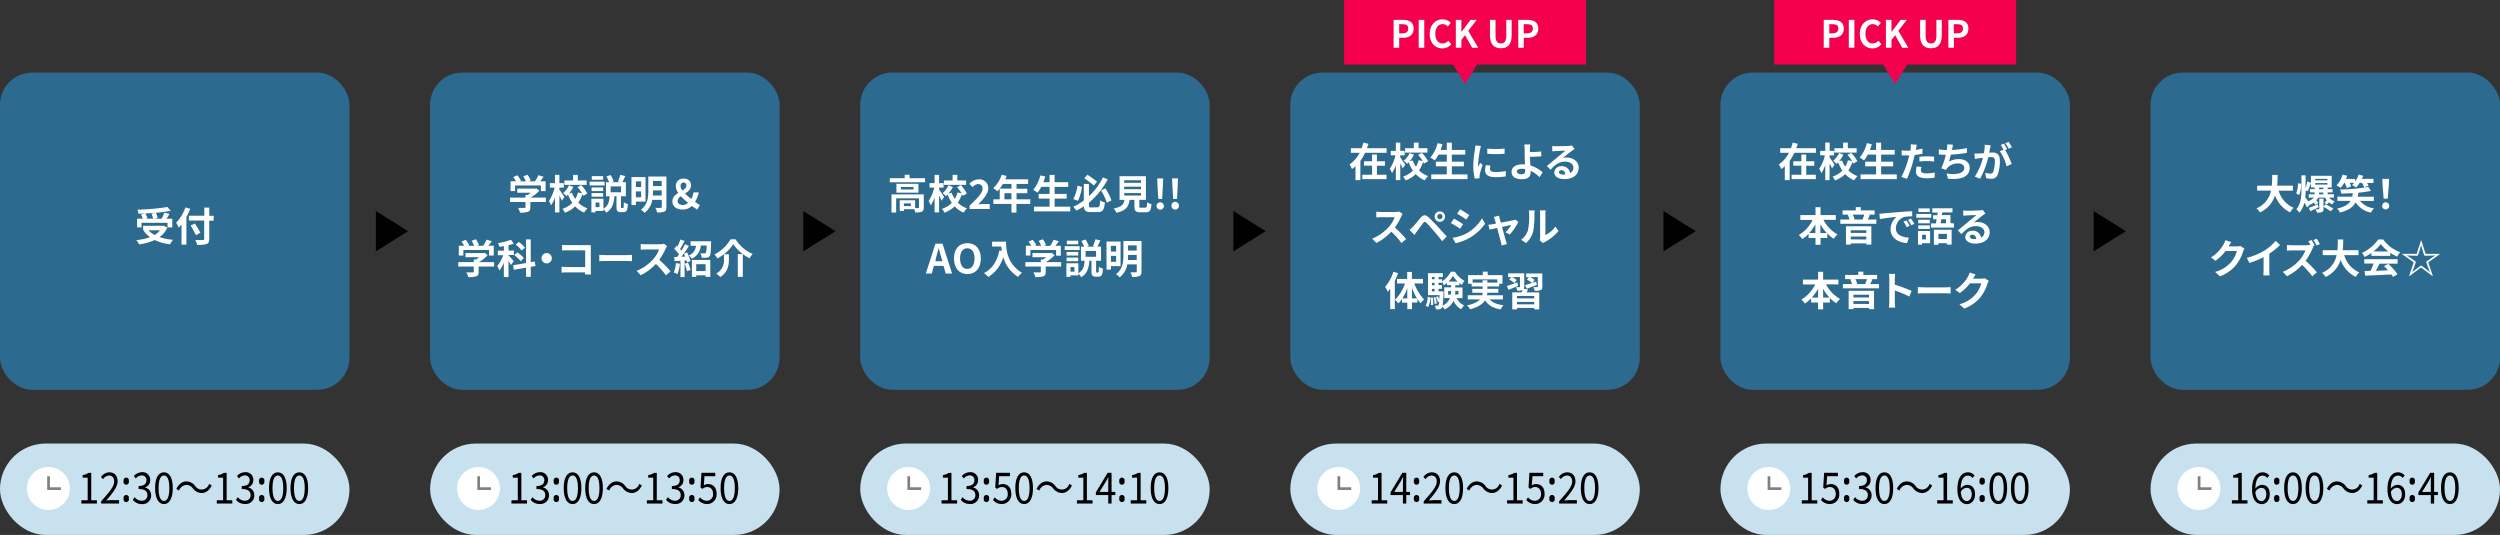 <svg xmlns="http://www.w3.org/2000/svg" viewBox="0 0 930 199"><rect x="0" y="0" width="930" height="199" fill="#333333" stroke="none"/><defs><style>.cls-1{fill:#c7e1ef;}.cls-2{fill:#fff;}.cls-3{fill:none;stroke:gray;stroke-miterlimit:10;stroke-width:1px;}.cls-4{fill:#2c6b8f;}.cls-5{fill:#f4004c;}</style></defs><g id="レイヤー_2" data-name="レイヤー 2"><g id="レイヤー_1-2" data-name="レイヤー 1"><polyline points="139.82 78.5 151.81 86 139.82 93.5"/><polyline points="298.82 78.5 310.81 86 298.82 93.5"/><polyline points="458.82 78.5 470.81 86 458.82 93.5"/><polyline points="618.82 78.5 630.81 86 618.82 93.5"/><polyline points="778.82 78.5 790.81 86 778.82 93.5"/><rect class="cls-1" y="165" width="130" height="34" rx="17"/><path d="M30.27,186.11h2.35v-8.42H30.75v-.95a5.73,5.73,0,0,0,2.19-.83h1v10.2h2.11v1.21H30.27Z"/><path d="M37.63,186.46c3.1-3.43,4.84-5.48,4.84-7.35,0-1.3-.63-2.22-1.94-2.22a2.9,2.9,0,0,0-2.19,1.36l-.77-.82a3.92,3.92,0,0,1,3.11-1.73c1.89,0,3.07,1.33,3.07,3.35s-1.75,4.27-4.19,7.12c.55,0,1.18-.11,1.73-.11h3v1.26H37.63Z"/><path d="M46,179a1,1,0,1,1,1.9,0,1,1,0,1,1-1.9,0Zm0,6.45a1,1,0,1,1,1.9,0,1,1,0,1,1-1.9,0Z"/><path d="M49.41,185.93l.66-1a3.37,3.37,0,0,0,2.62,1.34,2,2,0,0,0,2.15-2.09c0-1.36-.85-2.26-3.28-2.26v-1.12c2.17,0,2.92-.94,2.92-2.14a1.68,1.68,0,0,0-1.79-1.81A3,3,0,0,0,50.5,178l-.7-.91a4,4,0,0,1,3-1.43,2.8,2.8,0,0,1,3.07,2.9A2.75,2.75,0,0,1,54,181.3v.07a2.9,2.9,0,0,1,2.23,2.91,3.18,3.18,0,0,1-3.39,3.25A4.19,4.19,0,0,1,49.41,185.93Z"/><path d="M57.69,181.58c0-3.83,1.25-5.88,3.3-5.88s3.28,2.07,3.28,5.88S63,187.53,61,187.53,57.69,185.4,57.69,181.58Zm5.3,0c0-3.35-.81-4.71-2-4.71s-2,1.36-2,4.71.81,4.78,2,4.78S63,184.92,63,181.58Z"/><path d="M69.33,180.38a3.2,3.2,0,0,0-2.73,2.11l-1-.61c.91-1.82,2.23-2.8,3.76-2.8a4.16,4.16,0,0,1,3.24,1.71,2.86,2.86,0,0,0,5.17-.8l1,.61c-.9,1.82-2.23,2.8-3.75,2.8a4.16,4.16,0,0,1-3.25-1.71A3.15,3.15,0,0,0,69.33,180.38Z"/><path d="M80.64,186.11H83v-8.42H81.12v-.95a5.73,5.73,0,0,0,2.19-.83h1v10.2h2.11v1.21H80.64Z"/><path d="M87.79,185.93l.66-1a3.35,3.35,0,0,0,2.62,1.34,2,2,0,0,0,2.15-2.09c0-1.36-.85-2.26-3.29-2.26v-1.12c2.18,0,2.93-.94,2.93-2.14a1.68,1.68,0,0,0-1.79-1.81A3,3,0,0,0,88.88,178l-.71-.91a4,4,0,0,1,3-1.43,2.8,2.8,0,0,1,3.07,2.9,2.76,2.76,0,0,1-1.88,2.7v.07a2.91,2.91,0,0,1,2.24,2.91,3.18,3.18,0,0,1-3.39,3.25A4.18,4.18,0,0,1,87.79,185.93Z"/><path d="M96.41,179a1,1,0,1,1,1.9,0,1,1,0,1,1-1.9,0Zm0,6.45a1,1,0,1,1,1.9,0,1,1,0,1,1-1.9,0Z"/><path d="M100.07,181.58c0-3.83,1.25-5.88,3.3-5.88s3.28,2.07,3.28,5.88-1.24,5.95-3.28,5.95S100.07,185.4,100.07,181.58Zm5.3,0c0-3.35-.81-4.71-2-4.71s-2,1.36-2,4.71.81,4.78,2,4.78S105.37,184.92,105.37,181.58Z"/><path d="M108.06,181.58c0-3.83,1.25-5.88,3.3-5.88s3.28,2.07,3.28,5.88-1.24,5.95-3.28,5.95S108.06,185.4,108.06,181.58Zm5.3,0c0-3.35-.81-4.71-2-4.71s-2,1.36-2,4.71.81,4.78,2,4.78S113.36,184.92,113.36,181.58Z"/><ellipse class="cls-2" cx="18" cy="181.72" rx="7.99" ry="8"/><polyline class="cls-3" points="22.66 181.77 18.06 181.77 18.06 177.17"/><rect class="cls-4" y="27" width="130" height="118" rx="11.96"/><path class="cls-2" d="M62.24,84.7a8.84,8.84,0,0,1-2.87,3.5,20,20,0,0,0,5,1,8.61,8.61,0,0,0-1.1,1.67,17.94,17.94,0,0,1-5.72-1.58,19.72,19.72,0,0,1-5.83,1.61,6.48,6.48,0,0,0-1-1.58,20.87,20.87,0,0,0,5.09-1.09,10.32,10.32,0,0,1-2.36-2.35l.49-.22h-.7V84h7.56L61,84Zm-9.59-.1H51V81.34h2.14a9.46,9.46,0,0,0-.7-1.54l1.33-.38c-.75,0-1.51.08-2.23.09A5.44,5.44,0,0,0,51.12,78,85.42,85.42,0,0,0,62.3,77l1.2,1.44c-1.62.3-3.55.54-5.54.72a7.8,7.8,0,0,1,.67,1.93l-1.11.27h2.61a16.08,16.08,0,0,0,1-2.25l1.91.45c-.35.63-.74,1.25-1.08,1.8h2.13V84.6H62.32V82.89H52.65Zm5.2-5.46c-1.26.12-2.56.21-3.83.27a8.06,8.06,0,0,1,.83,1.71l-.77.22h2.86a9.53,9.53,0,0,0-.57-1.86Zm-2.61,6.53a8.84,8.84,0,0,0,2.28,1.75,7.22,7.22,0,0,0,2-1.75Z"/><path class="cls-2" d="M70.77,77.7a30.48,30.48,0,0,1-1.42,3V91H67.52V83.52c-.35.43-.71.84-1,1.19a15.78,15.78,0,0,0-1-1.85A15.78,15.78,0,0,0,69,77.13Zm8.7,4.38H77.83v6.8c0,1.16-.27,1.62-1,1.9a11,11,0,0,1-3.51.3,7.06,7.06,0,0,0-.69-1.78c1.16,0,2.47,0,2.82,0s.51-.12.51-.45v-6.8H70.26v-1.8H76V77.22h1.86v3.06h1.64Zm-6.59,5.41a38.29,38.29,0,0,0-1.95-3.6l1.59-.73c.68,1.09,1.61,2.56,2,3.46Z"/><rect class="cls-1" x="160" y="165" width="130" height="34" rx="17"/><path d="M190.27,186.11h2.35v-8.42h-1.87v-.95a5.73,5.73,0,0,0,2.19-.83h1v10.2h2.11v1.21h-5.79Z"/><path d="M197.41,185.93l.67-1a3.35,3.35,0,0,0,2.62,1.34,2,2,0,0,0,2.14-2.09c0-1.36-.84-2.26-3.28-2.26v-1.12c2.18,0,2.92-.94,2.92-2.14a1.67,1.67,0,0,0-1.78-1.81,3,3,0,0,0-2.19,1.15l-.71-.91a4,4,0,0,1,3-1.43,2.79,2.79,0,0,1,3.06,2.9,2.75,2.75,0,0,1-1.87,2.7v.07a2.9,2.9,0,0,1,2.23,2.91,3.17,3.17,0,0,1-3.38,3.25A4.22,4.22,0,0,1,197.41,185.93Z"/><path d="M206,179a1,1,0,1,1,1.9,0,1,1,0,1,1-1.9,0Zm0,6.45a1,1,0,1,1,1.9,0,1,1,0,1,1-1.9,0Z"/><path d="M209.7,181.58c0-3.83,1.25-5.88,3.3-5.88s3.28,2.07,3.28,5.88-1.24,5.95-3.28,5.95S209.7,185.4,209.7,181.58Zm5.3,0c0-3.35-.81-4.71-2-4.71s-2,1.36-2,4.71.81,4.78,2,4.78S215,184.92,215,181.58Z"/><path d="M217.69,181.58c0-3.83,1.25-5.88,3.3-5.88s3.28,2.07,3.28,5.88-1.24,5.95-3.28,5.95S217.69,185.4,217.69,181.58Zm5.3,0c0-3.35-.81-4.71-2-4.71s-2,1.36-2,4.71.81,4.78,2,4.78S223,184.92,223,181.58Z"/><path d="M229.33,180.38a3.2,3.2,0,0,0-2.73,2.11l-1-.61c.91-1.82,2.23-2.8,3.76-2.8a4.16,4.16,0,0,1,3.24,1.71,2.86,2.86,0,0,0,5.17-.8l1,.61c-.9,1.82-2.23,2.8-3.75,2.8a4.16,4.16,0,0,1-3.25-1.71A3.15,3.15,0,0,0,229.33,180.38Z"/><path d="M240.64,186.11H243v-8.42h-1.87v-.95a5.73,5.73,0,0,0,2.19-.83h1v10.2h2.11v1.21h-5.79Z"/><path d="M247.79,185.93l.66-1a3.35,3.35,0,0,0,2.62,1.34,2,2,0,0,0,2.15-2.09c0-1.36-.85-2.26-3.29-2.26v-1.12c2.18,0,2.93-.94,2.93-2.14a1.68,1.68,0,0,0-1.79-1.81,3,3,0,0,0-2.19,1.15l-.71-.91a4,4,0,0,1,3-1.43,2.8,2.8,0,0,1,3.07,2.9,2.76,2.76,0,0,1-1.88,2.7v.07a2.91,2.91,0,0,1,2.24,2.91,3.18,3.18,0,0,1-3.39,3.25A4.18,4.18,0,0,1,247.79,185.93Z"/><path d="M256.41,179a1,1,0,1,1,1.9,0,1,1,0,1,1-1.9,0Zm0,6.45a1,1,0,1,1,1.9,0,1,1,0,1,1-1.9,0Z"/><path d="M259.77,186l.64-1a3.36,3.36,0,0,0,2.6,1.29,2.34,2.34,0,0,0,2.24-2.59c0-1.58-.86-2.53-2.19-2.53a2.7,2.7,0,0,0-1.75.71l-.71-.5.33-5.49h5.14v1.25h-4l-.25,3.41a2.81,2.81,0,0,1,1.57-.48c1.75,0,3.18,1.12,3.18,3.58a3.55,3.55,0,0,1-3.46,3.86A4.28,4.28,0,0,1,259.77,186Z"/><path d="M268.06,181.58c0-3.83,1.25-5.88,3.3-5.88s3.28,2.07,3.28,5.88-1.24,5.95-3.28,5.95S268.06,185.4,268.06,181.58Zm5.3,0c0-3.35-.81-4.71-2-4.71s-2,1.36-2,4.71.81,4.78,2,4.78S273.36,184.92,273.36,181.58Z"/><ellipse class="cls-2" cx="178" cy="181.72" rx="7.99" ry="8"/><polyline class="cls-3" points="182.66 181.77 178.06 181.77 178.06 177.17"/><rect class="cls-4" x="160" y="27" width="130" height="118" rx="11.96"/><path class="cls-2" d="M203.06,75.15h-5.77v2c0,.93-.19,1.4-.93,1.65a9.15,9.15,0,0,1-2.9.29,8.27,8.27,0,0,0-.74-1.75c1,0,2.07,0,2.37,0s.39-.07.39-.28V75.15h-5.75V73.51h5.75v-1h.85a10.16,10.16,0,0,0,1.16-.82h-5.08V70.15h6.73l.38-.09,1.13.87a14.33,14.33,0,0,1-3.25,2.58h5.66ZM191.6,71.07h-1.68V67.42h2a12.61,12.61,0,0,0-1-1.54l1.52-.68a8.31,8.31,0,0,1,1.36,2l-.54.25h2.35a10.56,10.56,0,0,0-.94-1.87l1.57-.57a8.55,8.55,0,0,1,1.17,2.16l-.72.28H199a12.15,12.15,0,0,0,1.28-2.28l1.94.59c-.41.57-.86,1.17-1.26,1.69h2v3.65h-1.75V69H191.6Z"/><path class="cls-2" d="M209,74.63c-.2-.47-.56-1.19-.9-1.87V79h-1.65v-5.6a12.34,12.34,0,0,1-1.44,3,7.91,7.91,0,0,0-.81-1.62,15,15,0,0,0,2.11-5h-1.75V68.13h1.89V65.05h1.65v3.08h1.63v1.65h-1.63v.76c.42.56,1.6,2.34,1.87,2.76ZM217,72.85c-.09-.19-.2-.42-.33-.64a12.23,12.23,0,0,1-1.55,3.16,9,9,0,0,0,3.42,2.13,7.72,7.72,0,0,0-1.24,1.59,9.55,9.55,0,0,1-3.34-2.32,10.46,10.46,0,0,1-3.8,2.34,7.2,7.2,0,0,0-.91-1.43,8.5,8.5,0,0,0,3.64-2.23,14.13,14.13,0,0,1-1.56-3.08c-.21.21-.43.41-.64.59a7.73,7.73,0,0,0-1.21-1.13,8.6,8.6,0,0,0,2.21-2.92l1.61.66A11.49,11.49,0,0,1,211.62,72l1.14-.31A9.68,9.68,0,0,0,214,74a9,9,0,0,0,1-2.39l1.54.31a18.51,18.51,0,0,0-1.71-2.3l1.38-.77A13.84,13.84,0,0,1,218.47,72Zm1.23-4.08h-8.28V67.14h3.24V65.05h1.75v2.09h3.29Z"/><path class="cls-2" d="M224.91,69h-5.56V67.59h5.56Zm6.83,8.37c.24,0,.3-.28.33-2.13a5.12,5.12,0,0,0,1.5.67c-.13,2.4-.54,3-1.63,3h-1c-1.31,0-1.61-.52-1.61-2.06V73h-.78c-.18,2.54-.71,4.74-3.06,6.12a5,5,0,0,0-1-1.32v.66h-3V79H220V73.93h4.47v3.69c1.85-1.05,2.17-2.73,2.32-4.62h-1.37V67.77h1.16a12.38,12.38,0,0,0-1-2.15l1.56-.51a9.67,9.67,0,0,1,1.16,2.39l-.77.27h3.16l-.82-.24a16.33,16.33,0,0,0,.88-2.49l1.85.45c-.36.84-.77,1.66-1.08,2.28h1.3V73H231v3.87c0,.43,0,.5.22.5Zm-7.37-6.3h-4.31V69.73h4.31Zm-4.31.75h4.31v1.35h-4.31Zm4.31-4.95h-4.22V65.52h4.22ZM223,75.34h-1.45v1.71H223Zm8.06-6h-3.89v2.19H231Z"/><path class="cls-2" d="M236.55,75v1.29h-1.64V65.86h5.22V75Zm0-7.55V69.6h1.94V67.48Zm1.94,5.93V71.19h-1.94v2.22ZM247.91,77c0,1-.19,1.43-.78,1.71a6.58,6.58,0,0,1-2.69.33,6.48,6.48,0,0,0-.63-1.72,18.42,18.42,0,0,0,2,0c.27,0,.36-.08.36-.34V74.35h-3.52a7.65,7.65,0,0,1-2.86,4.82A6.83,6.83,0,0,0,238.43,78c2.51-1.86,2.74-4.65,2.74-6.93v-5.4h6.74Zm-1.77-4.25V70.83h-3.22v.22a16.67,16.67,0,0,1-.07,1.7Zm-3.22-5.45v1.92h3.22V67.3Z"/><path class="cls-2" d="M259.38,77.94a14.34,14.34,0,0,1-2-1.34,4.63,4.63,0,0,1-3.41,1.34c-2.51,0-3.84-1.28-3.84-3.09,0-1.47,1.05-2.35,2.2-3.08a4.45,4.45,0,0,1-.93-2.5,2.72,2.72,0,0,1,2.88-2.84c1.69,0,2.77.93,2.77,2.48S256,71.23,254.82,72a25.23,25.23,0,0,0,2.34,2,6.41,6.41,0,0,0,.82-2.42h1.95a10.22,10.22,0,0,1-1.38,3.51c.74.52,1.39.93,1.8,1.16Zm-5.25-1.69a2.79,2.79,0,0,0,1.83-.8A29.12,29.12,0,0,1,253.28,73a2.39,2.39,0,0,0-1.22,1.82C252.06,75.76,252.93,76.25,254.13,76.25Zm-.28-5.39c.84-.53,1.49-1.08,1.49-1.88a1,1,0,0,0-1-1.09c-.72,0-1.17.46-1.17,1.3A2.92,2.92,0,0,0,253.85,70.86Z"/><path class="cls-2" d="M183.82,99.15h-5.77v2c0,.93-.19,1.4-.93,1.65a9.15,9.15,0,0,1-2.9.29,8.27,8.27,0,0,0-.74-1.75c1,0,2.07,0,2.37,0s.39-.07.39-.28V99.15h-5.76V97.51h5.76v-1h.85a10.16,10.16,0,0,0,1.16-.82h-5.08V94.15h6.72l.39-.09,1.13.87a14.55,14.55,0,0,1-3.25,2.58h5.66Zm-11.46-4.08h-1.68V91.42h2a12.61,12.61,0,0,0-1-1.54l1.52-.68a8.31,8.31,0,0,1,1.36,2l-.54.25h2.35a10.56,10.56,0,0,0-.94-1.87L177,89a8.55,8.55,0,0,1,1.17,2.16l-.72.28h2.26A11.67,11.67,0,0,0,181,89.14l1.94.59c-.41.57-.86,1.17-1.26,1.69h2v3.65h-1.75V93h-9.56Z"/><path class="cls-2" d="M190.05,98.62a18.1,18.1,0,0,0-.89-1.65v6.09h-1.73v-5.4a13.84,13.84,0,0,1-1.63,3,9.82,9.82,0,0,0-.83-1.69,14.14,14.14,0,0,0,2.22-4h-2V93.25h2.26V91.56c-.58.09-1.14.18-1.69.24a5.52,5.52,0,0,0-.48-1.38,23.63,23.63,0,0,0,4.82-1.23l1,1.45a13.22,13.22,0,0,1-1.93.56v2h2v1.67h-2V95c.43.42,1.66,1.83,1.94,2.17Zm7.39.65V103h-1.75V99.58l-4.53.78-.28-1.69,4.81-.83V89.05h1.75v8.49l1.48-.25.29,1.66Zm-3.76-2.09a13.11,13.11,0,0,0-2.38-2.29l1.14-1A13.3,13.3,0,0,1,194.89,96Zm.39-4A11.48,11.48,0,0,0,191.84,91L193,90a12.36,12.36,0,0,1,2.3,2.16Z"/><path class="cls-2" d="M205.28,96.06a1.92,1.92,0,1,1-1.92-1.92A1.93,1.93,0,0,1,205.28,96.06Z"/><path class="cls-2" d="M210.91,91.2h7.56l1.31,0c0,.34,0,.94,0,1.38v7.77c0,.52,0,1.31.06,1.76h-2.17c0-.24,0-.49,0-.78h-6.83c-.59,0-1.44,0-1.93.1V99.25c.52,0,1.19.09,1.87.09h6.91V93.13h-6.73c-.63,0-1.44,0-1.86.06V91.11C209.62,91.17,210.4,91.2,210.91,91.2Z"/><path class="cls-2" d="M225.34,94.9h8c.7,0,1.36-.06,1.75-.09v2.36c-.36,0-1.12-.08-1.75-.08h-8c-.85,0-1.85,0-2.41.08V94.81C223.47,94.86,224.56,94.9,225.34,94.9Z"/><path class="cls-2" d="M247.61,92.52a22.26,22.26,0,0,1-2.35,4.12,42.07,42.07,0,0,1,4.18,4.29l-1.71,1.49A34.89,34.89,0,0,0,244,98.17a19.72,19.72,0,0,1-5.64,4.21l-1.54-1.61a16.77,16.77,0,0,0,6.14-4.31,11.69,11.69,0,0,0,2.23-3.67h-5.08c-.62,0-1.45.09-1.76.1V90.76a16.46,16.46,0,0,0,1.76.11h5.29a5.19,5.19,0,0,0,1.55-.2l1.23.92A7.3,7.3,0,0,0,247.61,92.52Z"/><path class="cls-2" d="M252.92,98.08A14,14,0,0,1,252,102a9.11,9.11,0,0,0-1.37-.65,10.74,10.74,0,0,0,.8-3.47Zm2.65-4.18a12.83,12.83,0,0,1,1.32,3.18l-1.26.57c0-.23-.11-.48-.2-.77l-.76.06v6.14h-1.54V97l-2.18.14-.15-1.54,1.08,0c.23-.28.47-.61.71-1a15.75,15.75,0,0,0-1.77-2l.85-1.21.35.3a18.86,18.86,0,0,0,1.09-2.61l1.55.57c-.54,1-1.14,2.17-1.68,3,.19.21.36.42.51.6a25.26,25.26,0,0,0,1.33-2.43l1.45.68c-.82,1.3-1.85,2.82-2.8,4l1.44-.06c-.16-.37-.34-.75-.52-1.08Zm.39,3.81a17.36,17.36,0,0,1,.93,2.7l-1.32.47a18.59,18.59,0,0,0-.87-2.78Zm8.57-7.95s0,.43,0,.64c-.09,3.12-.19,4.41-.56,4.88a1.53,1.53,0,0,1-1.11.58,14,14,0,0,1-1.83,0,3.84,3.84,0,0,0-.51-1.65c.63.06,1.23.06,1.51.06a.62.62,0,0,0,.48-.15,7.42,7.42,0,0,0,.35-2.78h-2.19a5.7,5.7,0,0,1-3.34,4.9A4.93,4.93,0,0,0,256.26,95a4.13,4.13,0,0,0,2.64-3.57h-2V89.76ZM257.4,96.7h6.83V103h-1.72v-.57H259V103H257.4ZM259,98.28v2.55h3.48V98.28Z"/><path class="cls-2" d="M266.85,96.13a6.29,6.29,0,0,0-1.09-1.47,14.35,14.35,0,0,0,6-5.64h1.9A13.45,13.45,0,0,0,280,94.45a9.28,9.28,0,0,0-1.16,1.63,16.37,16.37,0,0,1-6.06-5.24A16,16,0,0,1,266.85,96.13Zm4.3-1.55v1.87c0,2.11-.31,4.76-3.23,6.61a6.62,6.62,0,0,0-1.49-1.27,5.58,5.58,0,0,0,2.88-5.39V94.58Zm5.17-.07V103h-1.86V94.51Z"/><rect class="cls-1" x="320" y="165" width="130" height="34" rx="17"/><path d="M350.27,186.11h2.35v-8.42h-1.87v-.95a5.73,5.73,0,0,0,2.19-.83h1v10.2h2.11v1.21h-5.79Z"/><path d="M357.41,185.93l.67-1a3.35,3.35,0,0,0,2.62,1.34,2,2,0,0,0,2.14-2.09c0-1.36-.84-2.26-3.28-2.26v-1.12c2.18,0,2.92-.94,2.92-2.14a1.67,1.67,0,0,0-1.78-1.81,3,3,0,0,0-2.19,1.15l-.71-.91a4,4,0,0,1,3-1.43,2.79,2.79,0,0,1,3.06,2.9,2.75,2.75,0,0,1-1.87,2.7v.07a2.9,2.9,0,0,1,2.23,2.91,3.17,3.17,0,0,1-3.38,3.25A4.22,4.22,0,0,1,357.41,185.93Z"/><path d="M366,179a1,1,0,1,1,1.9,0,1,1,0,1,1-1.9,0Zm0,6.45a1,1,0,1,1,1.9,0,1,1,0,1,1-1.9,0Z"/><path d="M369.4,186l.64-1a3.36,3.36,0,0,0,2.6,1.29,2.34,2.34,0,0,0,2.24-2.59c0-1.58-.86-2.53-2.19-2.53a2.7,2.7,0,0,0-1.75.71l-.71-.5.33-5.49h5.14v1.25h-4l-.25,3.41a2.8,2.8,0,0,1,1.56-.48c1.76,0,3.19,1.12,3.19,3.58a3.55,3.55,0,0,1-3.46,3.86A4.28,4.28,0,0,1,369.4,186Z"/><path d="M377.69,181.58c0-3.83,1.25-5.88,3.3-5.88s3.28,2.07,3.28,5.88-1.24,5.95-3.28,5.95S377.69,185.4,377.69,181.58Zm5.3,0c0-3.35-.81-4.71-2-4.71s-2,1.36-2,4.71.81,4.78,2,4.78S383,184.92,383,181.58Z"/><path d="M389.33,180.38a3.2,3.2,0,0,0-2.73,2.11l-1-.61c.91-1.82,2.23-2.8,3.76-2.8a4.16,4.16,0,0,1,3.24,1.71,2.86,2.86,0,0,0,5.17-.8l1,.61c-.9,1.82-2.23,2.8-3.75,2.8a4.16,4.16,0,0,1-3.25-1.71A3.15,3.15,0,0,0,389.33,180.38Z"/><path d="M400.64,186.11H403v-8.42h-1.87v-.95a5.73,5.73,0,0,0,2.19-.83h1v10.2h2.11v1.21h-5.79Z"/><path d="M412.27,184.17h-4.61v-1l4.39-7.3h1.45V183h1.4v1.17h-1.4v3.15h-1.23Zm0-1.17v-3.34c0-.6,0-1.57.07-2.18h-.06c-.26.54-.55,1-.85,1.6L409,183Z"/><path d="M416.41,179a1,1,0,1,1,1.9,0,1,1,0,1,1-1.9,0Zm0,6.45a1,1,0,1,1,1.9,0,1,1,0,1,1-1.9,0Z"/><path d="M420.63,186.11H423v-8.42h-1.87v-.95a5.61,5.61,0,0,0,2.18-.83h1v10.2h2.12v1.21h-5.79Z"/><path d="M428.06,181.58c0-3.83,1.25-5.88,3.3-5.88s3.28,2.07,3.28,5.88-1.24,5.95-3.28,5.95S428.06,185.4,428.06,181.58Zm5.3,0c0-3.35-.81-4.71-2-4.71s-2,1.36-2,4.71.81,4.78,2,4.78S433.36,184.92,433.36,181.58Z"/><ellipse class="cls-2" cx="338" cy="181.72" rx="7.99" ry="8"/><polyline class="cls-3" points="342.66 181.77 338.06 181.77 338.06 177.17"/><rect class="cls-4" x="320" y="27" width="130" height="118" rx="11.96"/><path class="cls-2" d="M344.13,66.3v1.51H331V66.3h5.55V65h1.81V66.3Zm-.48,10.87c0,.83-.17,1.3-.75,1.58a6.2,6.2,0,0,1-2.43.28,5.1,5.1,0,0,0-.34-1.2h-3.87v.67H334.7v-4h5.73v2.91a10.3,10.3,0,0,0,1.14,0c.22,0,.28-.06.28-.24V73.79h-8.48v5.27h-1.74V72.31h12Zm-2-8.79v3.3h-8.18v-3.3Zm-1.81,1.19h-4.68v.91h4.68Zm-1,6.09h-2.59v1h2.59Z"/><path class="cls-2" d="M350.23,74.63c-.2-.47-.56-1.19-.9-1.87V79h-1.65v-5.6a12.34,12.34,0,0,1-1.44,3,7.91,7.91,0,0,0-.81-1.62,14.82,14.82,0,0,0,2.11-5h-1.75V68.13h1.89V65.05h1.65v3.08H351v1.65h-1.63v.76c.42.56,1.6,2.34,1.87,2.76Zm7.94-1.78c-.09-.19-.2-.42-.33-.64a12.53,12.53,0,0,1-1.54,3.16,8.89,8.89,0,0,0,3.41,2.13,7.72,7.72,0,0,0-1.24,1.59,9.64,9.64,0,0,1-3.34-2.32,10.51,10.51,0,0,1-3.79,2.34,7.25,7.25,0,0,0-.92-1.43,8.5,8.5,0,0,0,3.64-2.23,14.13,14.13,0,0,1-1.56-3.08c-.21.21-.43.41-.64.59a6.93,6.93,0,0,0-1.21-1.13,8.47,8.47,0,0,0,2.21-2.92l1.61.66A11.49,11.49,0,0,1,352.82,72L354,71.7a9.68,9.68,0,0,0,1.2,2.3,9,9,0,0,0,1-2.39l1.54.31a19.47,19.47,0,0,0-1.7-2.3l1.37-.77A13.84,13.84,0,0,1,359.67,72Zm1.23-4.08h-8.27V67.14h3.23V65.05h1.76v2.09h3.28Z"/><path class="cls-2" d="M360.7,76.48c2.89-2.76,4.8-4.65,4.8-6.25a1.57,1.57,0,0,0-1.67-1.76,2.92,2.92,0,0,0-2,1.15l-1.2-1.19a4.44,4.44,0,0,1,3.52-1.7,3.24,3.24,0,0,1,3.49,3.38c0,1.89-1.74,3.84-3.72,5.91.56-.06,1.29-.12,1.82-.12h2.42v1.85H360.7Z"/><path class="cls-2" d="M383.24,75.87h-5.13v3.21h-1.84V75.87h-6.74V74.16h2.37v-4h4.37V68.43h-3.21a13.74,13.74,0,0,1-2,2.73A14.55,14.55,0,0,0,369.48,70a11.63,11.63,0,0,0,3.15-5l1.81.46A9.27,9.27,0,0,1,374,66.7h8.46v1.73h-4.3v1.78h4v1.67h-4v2.28h5.13Zm-7-1.71V71.88h-2.59v2.28Z"/><path class="cls-2" d="M398.13,76.88v1.76H384.66V76.88h5.79v-3h-4.06V72.15h4.06V69.51h-3.1a12.32,12.32,0,0,1-1.4,2.17,14.79,14.79,0,0,0-1.6-1.06A12.9,12.9,0,0,0,387,65.25l1.84.4c-.21.72-.45,1.43-.7,2.12h2.31v-2.7h1.87v2.7h5.05v1.74h-5.05v2.64h4.48v1.72h-4.48v3Z"/><path class="cls-2" d="M402.49,69.54A17.36,17.36,0,0,1,401,74.7l-1.72-.65a15.56,15.56,0,0,0,1.57-5Zm5.76,7.57c.76,0,.9-.44,1-2.55a5.61,5.61,0,0,0,1.76.75c-.24,2.7-.77,3.59-2.61,3.59h-2.62c-1.85,0-2.48-.52-2.58-2.16a21.67,21.67,0,0,1-2.77,1.6,11.08,11.08,0,0,0-1.17-1.41,20.06,20.06,0,0,0,3.92-2.37V68.43h1.91V73a24.15,24.15,0,0,0,5.2-7l1.79.7a27.88,27.88,0,0,1-7,8.69v.91c0,.76.12.87.88.87ZM406.93,69c-.87-.72-2.4-1.89-3.57-2.7l1.16-1.3c1.21.78,2.72,1.89,3.58,2.55Zm4.26,1.07a20,20,0,0,1,2.26,4.47l-1.71.87a19.93,19.93,0,0,0-2.16-4.58Z"/><path class="cls-2" d="M426.05,77.25c.51,0,.6-.26.67-2a5.86,5.86,0,0,0,1.64.71c-.2,2.37-.66,3-2.14,3h-2c-1.79,0-2.21-.54-2.21-2.22v-2.4h-1.81c-.31,2.39-1.2,4-4.9,4.8a5.5,5.5,0,0,0-1-1.59c3.07-.57,3.72-1.57,4-3.21h-1.82v-8.8h9.8v8.8h-2.45v2.39c0,.48.09.54.66.54ZM418.2,68h6.26v-.93H418.2Zm0,2.37h6.26v-.93H418.2Zm0,2.38h6.26v-.93H418.2Z"/><path class="cls-2" d="M430.23,76.53A1.37,1.37,0,1,1,431.6,78,1.38,1.38,0,0,1,430.23,76.53Zm.33-8.09-.07-2.08h2.21l-.07,2.08L432.31,74h-1.43Z"/><path class="cls-2" d="M435.78,76.53a1.37,1.37,0,0,1,1.36-1.45,1.44,1.44,0,0,1,0,2.88A1.37,1.37,0,0,1,435.78,76.53Zm.33-8.09L436,66.36h2.22l-.08,2.08L437.86,74h-1.44Z"/><path class="cls-2" d="M348,90.64h2.61l3.56,11.11H351.8L351,98.91h-3.6l-.77,2.84H344.4Zm-.05,6.54h2.64L350.21,96c-.34-1.16-.64-2.43-1-3.63h-.07c-.29,1.21-.62,2.47-.95,3.63Z"/><path class="cls-2" d="M354.87,96.16c0-3.61,2-5.71,5-5.71s5,2.11,5,5.71-2,5.8-5,5.8S354.87,99.76,354.87,96.16Zm7.66,0c0-2.38-1-3.81-2.7-3.81s-2.69,1.43-2.69,3.81,1,3.88,2.69,3.88S362.53,98.53,362.53,96.16Z"/><path class="cls-2" d="M374.25,89.89c0,2.84.4,8.31,5.92,11.57a9.31,9.31,0,0,0-1.44,1.55,12.68,12.68,0,0,1-5.52-7.39,13,13,0,0,1-5.53,7.41,13.75,13.75,0,0,0-1.63-1.45c3.12-1.58,4.9-4.47,5.72-8.42l.92.17a14.41,14.41,0,0,1-.21-1.62h-3.42V89.89Z"/><path class="cls-2" d="M394.76,99.15H389v2c0,.93-.19,1.4-.93,1.65a9.15,9.15,0,0,1-2.9.29,8.27,8.27,0,0,0-.74-1.75c1,0,2.07,0,2.37,0s.39-.07.39-.28V99.15h-5.75V97.51h5.75v-1H388a10.16,10.16,0,0,0,1.16-.82h-5.08V94.15h6.73l.39-.09,1.12.87a14.33,14.33,0,0,1-3.25,2.58h5.66ZM383.3,95.07h-1.68V91.42h2a12.61,12.61,0,0,0-1-1.54l1.52-.68a8.31,8.31,0,0,1,1.36,2l-.54.25h2.35a10.56,10.56,0,0,0-.94-1.87l1.57-.57a8.55,8.55,0,0,1,1.17,2.16l-.72.28h2.27a12.15,12.15,0,0,0,1.28-2.28l1.94.59c-.41.57-.86,1.17-1.26,1.69h2v3.65h-1.75V93H383.3Z"/><path class="cls-2" d="M401.63,93h-5.56V91.59h5.56Zm6.83,8.37c.24,0,.3-.28.33-2.13a5.12,5.12,0,0,0,1.5.67c-.14,2.4-.54,3-1.64,3h-1c-1.32,0-1.62-.52-1.62-2.06V97h-.78c-.18,2.54-.7,4.74-3.06,6.12a4.61,4.61,0,0,0-1-1.32v.66h-3V103h-1.49V97.93h4.46v3.69c1.86-1.05,2.17-2.73,2.32-4.62h-1.36V91.77h1.15a13.1,13.1,0,0,0-1-2.15l1.56-.51A9.62,9.62,0,0,1,405,91.5l-.76.27h3.16l-.82-.24A16.33,16.33,0,0,0,407.5,89l1.84.45c-.36.84-.76,1.66-1.08,2.28h1.31V97h-1.82v3.87c0,.43,0,.5.23.5Zm-7.37-6.3h-4.32V93.73h4.32Zm-4.32.75h4.32v1.35h-4.32Zm4.32-4.95h-4.23V89.52h4.23Zm-1.41,8.47h-1.46v1.71h1.46Zm8.06-6h-3.9v2.19h3.9Z"/><path class="cls-2" d="M413.27,99v1.29h-1.65V89.86h5.23V99Zm0-7.55V93.6h1.93V91.48Zm1.93,5.93V95.19h-1.93v2.22Zm9.43,3.59c0,1-.2,1.43-.78,1.71a6.64,6.64,0,0,1-2.7.33,5.86,5.86,0,0,0-.63-1.72,18.61,18.61,0,0,0,2,0c.27,0,.36-.08.36-.34V98.35h-3.52a7.74,7.74,0,0,1-2.86,4.82,6.61,6.61,0,0,0-1.34-1.19c2.52-1.86,2.74-4.65,2.74-6.93v-5.4h6.75Zm-1.77-4.25V94.83h-3.22v.22a16.77,16.77,0,0,1-.08,1.7Zm-3.22-5.45v1.92h3.22V91.3Z"/><rect class="cls-1" x="480" y="165" width="130" height="34" rx="17"/><path d="M510.27,186.11h2.35v-8.42h-1.87v-.95a5.73,5.73,0,0,0,2.19-.83h1v10.2h2.11v1.21h-5.79Z"/><path d="M521.89,184.17h-4.61v-1l4.4-7.3h1.45V183h1.4v1.17h-1.4v3.15h-1.24Zm0-1.17v-3.34c0-.6.05-1.57.08-2.18h-.06c-.26.54-.55,1-.85,1.6L518.65,183Z"/><path d="M526,179a1,1,0,1,1,1.9,0,1,1,0,1,1-1.9,0Zm0,6.45a1,1,0,1,1,1.9,0,1,1,0,1,1-1.9,0Z"/><path d="M529.63,186.46c3.09-3.43,4.84-5.48,4.84-7.35,0-1.3-.64-2.22-2-2.22a2.94,2.94,0,0,0-2.19,1.36l-.76-.82a3.91,3.91,0,0,1,3.11-1.73c1.89,0,3.07,1.33,3.07,3.35s-1.76,4.27-4.19,7.12c.54,0,1.18-.11,1.72-.11h3v1.26h-6.64Z"/><path d="M537.69,181.58c0-3.83,1.25-5.88,3.3-5.88s3.28,2.07,3.28,5.88-1.24,5.95-3.28,5.95S537.69,185.4,537.69,181.58Zm5.3,0c0-3.35-.81-4.71-2-4.71s-2,1.36-2,4.71.81,4.78,2,4.78S543,184.92,543,181.58Z"/><path d="M549.33,180.38a3.2,3.2,0,0,0-2.73,2.11l-1-.61c.91-1.82,2.23-2.8,3.76-2.8a4.16,4.16,0,0,1,3.24,1.71,2.86,2.86,0,0,0,5.17-.8l1,.61c-.9,1.82-2.23,2.8-3.75,2.8a4.16,4.16,0,0,1-3.25-1.71A3.15,3.15,0,0,0,549.33,180.38Z"/><path d="M560.64,186.11H563v-8.42h-1.87v-.95a5.73,5.73,0,0,0,2.19-.83h1v10.2h2.11v1.21h-5.79Z"/><path d="M567.77,186l.65-1a3.34,3.34,0,0,0,2.59,1.29,2.34,2.34,0,0,0,2.25-2.59c0-1.58-.87-2.53-2.19-2.53a2.72,2.72,0,0,0-1.76.71l-.7-.5.33-5.49h5.14v1.25h-4l-.26,3.41a2.86,2.86,0,0,1,1.57-.48c1.76,0,3.18,1.12,3.18,3.58a3.54,3.54,0,0,1-3.45,3.86A4.32,4.32,0,0,1,567.77,186Z"/><path d="M576.41,179a1,1,0,1,1,1.9,0,1,1,0,1,1-1.9,0Zm0,6.45a1,1,0,1,1,1.9,0,1,1,0,1,1-1.9,0Z"/><path d="M580,186.46c3.09-3.43,4.84-5.48,4.84-7.35,0-1.3-.64-2.22-2-2.22a2.94,2.94,0,0,0-2.19,1.36l-.76-.82a3.91,3.91,0,0,1,3.11-1.73c1.89,0,3.07,1.33,3.07,3.35s-1.76,4.27-4.19,7.12c.54,0,1.18-.11,1.72-.11h3v1.26H580Z"/><path d="M588.06,181.58c0-3.83,1.25-5.88,3.3-5.88s3.28,2.07,3.28,5.88-1.24,5.95-3.28,5.95S588.06,185.4,588.06,181.58Zm5.3,0c0-3.35-.81-4.71-2-4.71s-2,1.36-2,4.71.81,4.78,2,4.78S593.36,184.92,593.36,181.58Z"/><ellipse class="cls-2" cx="498" cy="181.72" rx="7.99" ry="8"/><polyline class="cls-3" points="502.66 181.77 498.06 181.77 498.06 177.17"/><rect class="cls-4" x="480" y="27" width="130" height="118" rx="11.96"/><path class="cls-2" d="M515.82,55.12v1.71h-8a17.64,17.64,0,0,1-1.76,3V67h-1.81V61.83a13.82,13.82,0,0,1-1.32,1.05,12.22,12.22,0,0,0-.88-1.73,11.36,11.36,0,0,0,3.73-4.32h-3.25V55.12h4a21.69,21.69,0,0,0,.66-2.08l1.88.45c-.17.55-.36,1.09-.57,1.63ZM512.23,65h3.55v1.65h-9V65h3.63V61.62h-3V60h3V57.48h1.8V60h3v1.65h-3Z"/><path class="cls-2" d="M521.8,62.63c-.19-.47-.55-1.19-.9-1.87V67h-1.64v-5.6a12.34,12.34,0,0,1-1.44,3,7.91,7.91,0,0,0-.81-1.62,15,15,0,0,0,2.11-5h-1.75V56.13h1.89V53.05h1.64v3.08h1.64v1.65H520.9v.76c.42.56,1.61,2.34,1.88,2.76Zm7.94-1.78a5.62,5.62,0,0,0-.33-.64,11.89,11.89,0,0,1-1.54,3.16,8.86,8.86,0,0,0,3.42,2.13A7.44,7.44,0,0,0,530,67.09a9.74,9.74,0,0,1-3.34-2.32,10.42,10.42,0,0,1-3.79,2.34,7.2,7.2,0,0,0-.91-1.43,8.56,8.56,0,0,0,3.64-2.23,14.13,14.13,0,0,1-1.56-3.08c-.21.21-.43.41-.64.59a7.39,7.39,0,0,0-1.22-1.13,8.5,8.5,0,0,0,2.22-2.92l1.6.66A11.13,11.13,0,0,1,524.39,60l1.14-.31a10.06,10.06,0,0,0,1.2,2.3,8.66,8.66,0,0,0,1-2.39l1.54.31a18.51,18.51,0,0,0-1.71-2.3l1.38-.77A13.78,13.78,0,0,1,531.24,60ZM531,56.77H522.7V55.14h3.24V53.05h1.75v2.09H531Z"/><path class="cls-2" d="M545.9,64.88v1.76H532.43V64.88h5.78v-3h-4.06V60.15h4.06V57.51h-3.1a12.3,12.3,0,0,1-1.39,2.17,15,15,0,0,0-1.61-1.06,12.91,12.91,0,0,0,2.66-5.37l1.84.4c-.21.72-.45,1.43-.71,2.12h2.31v-2.7h1.87v2.7h5v1.74h-5v2.64h4.48v1.72h-4.48v3Z"/><path class="cls-2" d="M550.59,55.6a39.21,39.21,0,0,0-.72,5.51,6.48,6.48,0,0,0,.06,1c.22-.51.46-1,.67-1.53l.93.74c-.42,1.24-.91,2.88-1.08,3.67a5.13,5.13,0,0,0-.07.71c0,.16,0,.4,0,.61l-1.74.12a19.14,19.14,0,0,1-.58-4.9,41,41,0,0,1,.63-5.94c0-.42.13-1,.15-1.47l2.09.18A13.49,13.49,0,0,0,550.59,55.6Zm3.7,7.34c0,.65.57,1.06,2.1,1.06a17.72,17.72,0,0,0,3.76-.39l0,2a20.3,20.3,0,0,1-3.87.29c-2.57,0-3.82-.92-3.82-2.46a9,9,0,0,1,.26-2l1.72.16A5.17,5.17,0,0,0,554.29,62.94Zm5.42-7.68v1.93a39.56,39.56,0,0,1-6.44,0V55.27A30.76,30.76,0,0,0,559.71,55.26Z"/><path class="cls-2" d="M569.13,55.48c0,.35,0,.71,0,1.1,1.2,0,2.95-.08,4.2-.23l.06,1.79c-1.26.1-3,.18-4.24.21,0,.9.09,2.1.16,3.21a11.78,11.78,0,0,1,4.56,2.56l-1.16,1.79a11.68,11.68,0,0,0-3.31-2.36,5.06,5.06,0,0,1,0,.53c0,1.33-.68,2.59-3.2,2.59-2.14,0-3.89-.71-3.89-2.75,0-1.55,1.33-2.8,4.09-2.8a8.33,8.33,0,0,1,.88.05c0-1.17-.1-2.45-.1-3.24s0-1.8,0-2.45a10.89,10.89,0,0,0-.16-1.75h2.26A14.43,14.43,0,0,0,569.13,55.48Zm-3.08,9.36c1,0,1.31-.42,1.31-1.42,0-.14,0-.32,0-.53a8.17,8.17,0,0,0-1.23-.1c-1.17,0-1.87.4-1.87,1S565,64.84,566.05,64.84Z"/><path class="cls-2" d="M578.75,54.4c.79,0,4-.06,4.85-.13a6.29,6.29,0,0,0,1.14-.17l1,1.34c-.34.22-.7.43-1.05.69-.8.57-2.38,1.89-3.32,2.64a5.8,5.8,0,0,1,1.42-.17c2.55,0,4.48,1.59,4.48,3.78,0,2.37-1.8,4.24-5.42,4.24-2.09,0-3.66-1-3.66-2.45a2.51,2.51,0,0,1,2.68-2.34,3,3,0,0,1,3.2,2.56,2.17,2.17,0,0,0,1.24-2c0-1.35-1.35-2.27-3.12-2.27-2.29,0-3.79,1.22-5.39,3.05l-1.37-1.41c1.07-.85,2.88-2.39,3.77-3.12s2.39-2,3.13-2.59c-.77,0-2.83.1-3.63.15-.4,0-.88.07-1.23.12l-.06-2A10.48,10.48,0,0,0,578.75,54.4Zm2.69,10.52a7.71,7.71,0,0,0,.87,0c-.09-1-.64-1.6-1.45-1.6-.57,0-.93.34-.93.72C579.93,64.54,580.54,64.92,581.44,64.92Z"/><path class="cls-2" d="M521.25,80.52a22.26,22.26,0,0,1-2.35,4.12,43.16,43.16,0,0,1,4.18,4.29l-1.71,1.49a35,35,0,0,0-3.78-4.25A19.67,19.67,0,0,1,512,90.38l-1.55-1.61a16.72,16.72,0,0,0,6.15-4.31,11.69,11.69,0,0,0,2.23-3.67h-5.08c-.63,0-1.45.09-1.77.1V78.76a16.82,16.82,0,0,0,1.77.11H519a5.16,5.16,0,0,0,1.54-.2l1.23.92A6.31,6.31,0,0,0,521.25,80.52Z"/><path class="cls-2" d="M525.62,84.34c.68-.69,1.85-2.16,2.88-3.39.89-1,1.77-1.21,2.94-.12,1,1,2.16,2.15,3.06,3.12l3.68,4-1.65,1.77c-1-1.24-2.27-2.79-3.16-3.82s-2.2-2.49-2.74-3-.8-.45-1.23.09c-.58.75-1.65,2.24-2.25,3-.34.47-.7,1-1,1.39l-1.8-1.86A15.89,15.89,0,0,0,525.62,84.34Zm10-5.71a1.94,1.94,0,1,1,0,3.88,1.94,1.94,0,0,1,0-3.88Zm0,2.89a1,1,0,0,0,1-.94,1,1,0,0,0-1-1,1,1,0,0,0-.94,1A.94.94,0,0,0,535.63,81.52Z"/><path class="cls-2" d="M544.27,83.41l-1.1,1.68A39.94,39.94,0,0,0,539.75,83l1.1-1.66C541.85,81.83,543.5,82.87,544.27,83.41Zm1.21,3.44a15.29,15.29,0,0,0,5.83-5.63l1.15,2a18,18,0,0,1-6,5.39,18.47,18.47,0,0,1-5,1.85l-1.12-2A16.31,16.31,0,0,0,545.48,86.85ZM546.57,80l-1.12,1.67c-.84-.59-2.4-1.61-3.39-2.16l1.1-1.65C544.15,78.42,545.79,79.48,546.57,80Z"/><path class="cls-2" d="M557.9,81.37c.11.36.24.87.41,1.46,1.9-.36,4-.77,4.58-.9a3.31,3.31,0,0,0,.77-.24l1.19.85a23.34,23.34,0,0,1-3.19,4.7L560,86.41a12.86,12.86,0,0,0,2.22-2.7c-.36.06-1.86.37-3.47.71.57,2.07,1.21,4.37,1.43,5.16.09.25.29.92.41,1.22l-2,.52a7.94,7.94,0,0,0-.27-1.32c-.22-.81-.84-3.15-1.38-5.19-1.26.27-2.35.49-2.8.6l-.46-1.8c.48,0,.88-.09,1.37-.18.21,0,.75-.12,1.44-.26-.15-.59-.28-1.06-.39-1.39a4.87,4.87,0,0,0-.42-1.07l2-.48C557.72,80.58,557.81,81,557.9,81.37Z"/><path class="cls-2" d="M568.41,85.62a25.89,25.89,0,0,0,.43-5.94,5.7,5.7,0,0,0-.13-1.38h2.2a8.66,8.66,0,0,0-.11,1.36,32.68,32.68,0,0,1-.45,6.45,8.81,8.81,0,0,1-2.66,4.31l-1.83-1.22A7.08,7.08,0,0,0,568.41,85.62Zm4.51,2.7V79.57a7.26,7.26,0,0,0-.12-1.29H575a6.94,6.94,0,0,0-.11,1.31v7.84a9.49,9.49,0,0,0,3.71-3.16l1.15,1.65A16.35,16.35,0,0,1,574.7,90a3,3,0,0,0-.64.45l-1.26-1A5.6,5.6,0,0,0,572.92,88.32Z"/><path class="cls-2" d="M520.06,101.62a27.25,27.25,0,0,1-1.19,2.9V115h-1.7v-7.62c-.3.41-.61.81-.91,1.17a11.24,11.24,0,0,0-1-1.86,15.63,15.63,0,0,0,3.1-5.61Zm6.07,3.8a16.27,16.27,0,0,0,3.66,6,7,7,0,0,0-1.33,1.38,12.94,12.94,0,0,1-1.2-1.59v1.32h-2V115h-1.74v-2.42h-2v-1.38a10.27,10.27,0,0,1-1.34,1.7,7.45,7.45,0,0,0-1.27-1.36,15.22,15.22,0,0,0,3.73-6.08h-2.95v-1.7h3.79v-2.59h1.74v2.59h4.13v1.7ZM523.51,111v-3.81a18.94,18.94,0,0,1-1.83,3.81Zm3.58,0a22.4,22.4,0,0,1-1.84-3.91V111Z"/><path class="cls-2" d="M530.34,113.73a7,7,0,0,0,.75-3.31l1,.2a7,7,0,0,1-.84,3.6Zm11.53-2.85a5.64,5.64,0,0,0,2.8,2.75,6.75,6.75,0,0,0-1.12,1.41,6.46,6.46,0,0,1-2.81-3.14,6.61,6.61,0,0,1-3.32,3.19,6.2,6.2,0,0,0-.87-1,1.09,1.09,0,0,1-.2.42,1.21,1.21,0,0,1-.9.53,6.49,6.49,0,0,1-1.31,0,3.53,3.53,0,0,0-.36-1.38,7.34,7.34,0,0,0,.91.06.42.42,0,0,0,.4-.2,3.35,3.35,0,0,0,.26-1.3l-.48.18a9.08,9.08,0,0,0-.67-1.93l.7-.25a10.83,10.83,0,0,1,.51,1.22c0-.45.06-1,.09-1.65h-4.29v-8.17h5.52v1.44h-1.61v.82h1.31v.8a9.54,9.54,0,0,0,3.26-3.6h1.53a9.74,9.74,0,0,0,3.52,3.37,10.62,10.62,0,0,0-.88,1.53,6.16,6.16,0,0,1-1-.69v.83h-1.5v.81h2.68v4Zm-8.89-.21a13.84,13.84,0,0,1,.15,2.74l-.81.1a17.68,17.68,0,0,0-.1-2.77Zm-.3-7.62v.82h1v-.82Zm0,2.17v.9h1v-.9Zm0,3.18h1v-.93h-1Zm1.31,2.12a11.85,11.85,0,0,1,.49,2.41l-.78.16a11.23,11.23,0,0,0-.46-2.42Zm3-2.12s0,.39,0,.59a39.11,39.11,0,0,1-.36,4.71,5.31,5.31,0,0,0,2.75-2.82h-2.12v-4h2.54v-.81h-1.52v-.81a9.3,9.3,0,0,1-1.16.85,7.94,7.94,0,0,0-.7-1.27v.34h-1.31v.9h1.31v1.35h-1.31v.93Zm2.71,1.18a7.44,7.44,0,0,0,.09-1.33v0h-1.09v1.37Zm2.55-4.84a10.79,10.79,0,0,1-1.75-2.13,11.26,11.26,0,0,1-1.65,2.13Zm-.88,3.47v.06c0,.43,0,.87-.06,1.31h1.23v-1.37Z"/><path class="cls-2" d="M554.17,111.38c1.06,1.2,2.74,1.9,5.11,2.15a7.23,7.23,0,0,0-1,1.56c-2.85-.45-4.63-1.51-5.81-3.38-.89,1.34-2.55,2.53-5.61,3.35a7.43,7.43,0,0,0-1.11-1.44c2.52-.57,4-1.35,4.78-2.24H546v-1.54h5.38a6.13,6.13,0,0,0,.15-.94h-3.83v-1.44h3.85v-.9h-4.09v-1h-1.34v-3.2h5.47v-1.3h1.83v1.3h5.49v3.2h-1.2v1H553.3v.9h4.08v1.44h-4.09a6,6,0,0,1-.12.94h5.91v1.54Zm-2.65-6.26v-.86h1.78v.86H557v-1.19h-9.17v1.19Z"/><path class="cls-2" d="M564.71,106.35c-1.2.52-2.48,1.05-3.54,1.48l-.62-1.45c1-.3,2.45-.81,3.89-1.31Zm3.73,1.33a11.3,11.3,0,0,1-.59,1.1h4.75v6.31h-1.86v-.54h-6.41v.54h-1.77v-6.31h3.52c.12-.29.23-.6.32-.87h0a5.61,5.61,0,0,1-2,.2,4.62,4.62,0,0,0-.45-1.26h1.25c.17,0,.23-.06.23-.21v-3.57h-2.89a8.85,8.85,0,0,1,1.66,1.13l-.9,1.14a7.89,7.89,0,0,0-1.89-1.37l.75-.9h-1.14v-1.38h6v5a1.91,1.91,0,0,1-.12.78Zm2.3,2.44h-6.41V111h6.41Zm0,3.08v-.87h-6.41v.87Zm3-6.57c0,.72-.15,1.08-.66,1.31a5.58,5.58,0,0,1-2.19.22,5.87,5.87,0,0,0-.48-1.35c.57,0,1.23,0,1.41,0s.25-.06.25-.22v-3.53H569.2a9.56,9.56,0,0,1,1.66,1.07l-.81,1.08c.45-.17.92-.32,1.38-.48l.27,1.27c-1.29.5-2.66,1-3.77,1.41l-.6-1.33c.69-.21,1.6-.5,2.57-.83A9.14,9.14,0,0,0,568,104l.72-.89h-1v-1.38h6Z"/><rect class="cls-1" x="640" y="165" width="130" height="34" rx="17"/><path d="M670.27,186.11h2.35v-8.42h-1.87v-.95a5.73,5.73,0,0,0,2.19-.83h1v10.2h2.11v1.21h-5.79Z"/><path d="M677.4,186l.65-1a3.34,3.34,0,0,0,2.59,1.29,2.34,2.34,0,0,0,2.25-2.59c0-1.58-.87-2.53-2.19-2.53a2.72,2.72,0,0,0-1.76.71l-.7-.5.33-5.49h5.14v1.25h-4l-.26,3.41a2.86,2.86,0,0,1,1.57-.48c1.76,0,3.18,1.12,3.18,3.58a3.54,3.54,0,0,1-3.45,3.86A4.31,4.31,0,0,1,677.4,186Z"/><path d="M686,179a1,1,0,1,1,1.9,0,1,1,0,1,1-1.9,0Zm0,6.45a1,1,0,1,1,1.9,0,1,1,0,1,1-1.9,0Z"/><path d="M689.41,185.93l.66-1a3.37,3.37,0,0,0,2.62,1.34,2,2,0,0,0,2.15-2.09c0-1.36-.85-2.26-3.28-2.26v-1.12c2.17,0,2.92-.94,2.92-2.14a1.68,1.68,0,0,0-1.79-1.81A3,3,0,0,0,690.5,178l-.7-.91a4,4,0,0,1,3-1.43,2.8,2.8,0,0,1,3.07,2.9,2.75,2.75,0,0,1-1.87,2.7v.07a2.9,2.9,0,0,1,2.23,2.91,3.18,3.18,0,0,1-3.39,3.25A4.19,4.19,0,0,1,689.41,185.93Z"/><path d="M697.69,181.58c0-3.83,1.25-5.88,3.3-5.88s3.28,2.07,3.28,5.88-1.24,5.95-3.28,5.95S697.69,185.4,697.69,181.58Zm5.3,0c0-3.35-.81-4.71-2-4.71s-2,1.36-2,4.71.81,4.78,2,4.78S703,184.92,703,181.58Z"/><path d="M709.33,180.38a3.2,3.2,0,0,0-2.73,2.11l-1-.61c.91-1.82,2.23-2.8,3.76-2.8a4.16,4.16,0,0,1,3.24,1.71,2.86,2.86,0,0,0,5.17-.8l1,.61c-.9,1.82-2.23,2.8-3.75,2.8a4.16,4.16,0,0,1-3.25-1.71A3.15,3.15,0,0,0,709.33,180.38Z"/><path d="M720.64,186.11H723v-8.42h-1.87v-.95a5.73,5.73,0,0,0,2.19-.83h1v10.2h2.11v1.21h-5.79Z"/><path d="M728.15,182.06c0-4.6,1.85-6.36,3.91-6.36a3.12,3.12,0,0,1,2.47,1.2l-.74.91a2.14,2.14,0,0,0-1.68-.89c-1.46,0-2.67,1.23-2.73,4.86a3.23,3.23,0,0,1,2.41-1.42c1.77,0,2.92,1.18,2.92,3.51s-1.38,3.66-3,3.66C729.66,187.53,728.15,185.71,728.15,182.06Zm1.26.91c.18,2.22,1,3.42,2.26,3.42,1,0,1.81-1,1.81-2.52s-.64-2.42-1.91-2.42A2.67,2.67,0,0,0,729.41,183Z"/><path d="M736.41,179a1,1,0,1,1,1.9,0,1,1,0,1,1-1.9,0Zm0,6.45a1,1,0,1,1,1.9,0,1,1,0,1,1-1.9,0Z"/><path d="M740.07,181.58c0-3.83,1.25-5.88,3.3-5.88s3.28,2.07,3.28,5.88-1.24,5.95-3.28,5.95S740.07,185.4,740.07,181.58Zm5.3,0c0-3.35-.81-4.71-2-4.71s-2,1.36-2,4.71.81,4.78,2,4.78S745.37,184.92,745.37,181.58Z"/><path d="M748.06,181.58c0-3.83,1.25-5.88,3.3-5.88s3.28,2.07,3.28,5.88-1.24,5.95-3.28,5.95S748.06,185.4,748.06,181.58Zm5.3,0c0-3.35-.81-4.71-2-4.71s-2,1.36-2,4.71.81,4.78,2,4.78S753.36,184.92,753.36,181.58Z"/><ellipse class="cls-2" cx="658" cy="181.72" rx="7.99" ry="8"/><polyline class="cls-3" points="662.66 181.77 658.06 181.77 658.06 177.17"/><rect class="cls-4" x="640" y="27" width="130" height="118" rx="11.96"/><path class="cls-2" d="M675.52,55.12v1.71h-8a17.64,17.64,0,0,1-1.76,3V67h-1.81V61.83a13.82,13.82,0,0,1-1.32,1.05,12.22,12.22,0,0,0-.88-1.73,11.36,11.36,0,0,0,3.73-4.32h-3.25V55.12h4a21.69,21.69,0,0,0,.66-2.08l1.88.45c-.17.55-.36,1.09-.57,1.63ZM671.93,65h3.55v1.65h-9V65h3.63V61.62h-3V60h3V57.48h1.8V60h3v1.65h-3Z"/><path class="cls-2" d="M681.5,62.63c-.19-.47-.55-1.19-.9-1.87V67H679v-5.6a12.34,12.34,0,0,1-1.44,3,7.91,7.91,0,0,0-.81-1.62,15,15,0,0,0,2.11-5h-1.75V56.13H679V53.05h1.64v3.08h1.64v1.65H680.6v.76c.42.56,1.61,2.34,1.88,2.76Zm7.94-1.78a5.62,5.62,0,0,0-.33-.64,11.89,11.89,0,0,1-1.54,3.16A8.93,8.93,0,0,0,691,65.5a7.44,7.44,0,0,0-1.25,1.59,9.74,9.74,0,0,1-3.34-2.32,10.42,10.42,0,0,1-3.79,2.34,7.2,7.2,0,0,0-.91-1.43,8.56,8.56,0,0,0,3.64-2.23,14.13,14.13,0,0,1-1.56-3.08c-.21.21-.43.41-.64.59a7.39,7.39,0,0,0-1.22-1.13,8.5,8.5,0,0,0,2.22-2.92l1.6.66A11.13,11.13,0,0,1,684.09,60l1.14-.31a10.06,10.06,0,0,0,1.2,2.3,8.66,8.66,0,0,0,1-2.39l1.54.31a18.51,18.51,0,0,0-1.71-2.3l1.38-.77A13.78,13.78,0,0,1,690.94,60Zm1.23-4.08H682.4V55.14h3.24V53.05h1.75v2.09h3.28Z"/><path class="cls-2" d="M705.6,64.88v1.76H692.13V64.88h5.78v-3h-4.06V60.15h4.06V57.51h-3.1a12.3,12.3,0,0,1-1.39,2.17,15,15,0,0,0-1.61-1.06,12.91,12.91,0,0,0,2.66-5.37l1.84.4c-.21.72-.45,1.43-.71,2.12h2.31v-2.7h1.87v2.7h5.05v1.74h-5.05v2.64h4.48v1.72h-4.48v3Z"/><path class="cls-2" d="M712.78,55.2c0,.16-.08.36-.12.57.84-.12,1.67-.29,2.5-.48v1.87a27.71,27.71,0,0,1-2.92.5c-.14.64-.29,1.3-.45,1.92a47.91,47.91,0,0,1-2.38,6.94l-2.09-.7a32.2,32.2,0,0,0,2.59-6.75c.11-.41.23-.83.32-1.26l-1,0c-.72,0-1.29,0-1.81,0l0-1.88a15,15,0,0,0,1.89.12c.43,0,.88,0,1.35,0,.06-.33.1-.62.13-.86a8.11,8.11,0,0,0,0-1.51l2.29.18C713,54.19,712.84,54.87,712.78,55.2Zm1.79,8.14c0,.66.45,1.16,2.06,1.16a17,17,0,0,0,3.11-.32l-.07,1.92a23.19,23.19,0,0,1-3.06.21c-2.51,0-3.88-.87-3.88-2.39a10.49,10.49,0,0,1,.27-2l1.78.18A5.1,5.1,0,0,0,714.57,63.34Zm2.28-5.17a26.21,26.21,0,0,1,2.64.13l0,1.8a21.73,21.73,0,0,0-2.57-.18,26.85,26.85,0,0,0-2.89.15V58.32C714.81,58.24,715.89,58.17,716.85,58.17Z"/><path class="cls-2" d="M726.23,55.33c0,.14-.06.3-.09.47a36.83,36.83,0,0,0,5.55-.71l0,1.79c-1.56.25-3.94.54-6,.64-.21.92-.45,1.88-.68,2.61a7.38,7.38,0,0,1,3.72-.94c2.43,0,4,1.29,4,3.21,0,3.37-3.25,4.59-8.09,4.06l-.52-1.93c3.28.54,6.59.13,6.59-2.07,0-.9-.77-1.65-2.23-1.65a5.16,5.16,0,0,0-4.15,1.75,4.67,4.67,0,0,0-.42.66l-1.77-.63a23.91,23.91,0,0,0,1.71-5c-1,0-1.83-.06-2.6-.13V55.56a20.75,20.75,0,0,0,2.94.28c0-.22.06-.43.09-.61a6.88,6.88,0,0,0,.08-1.52l2.12.09C726.43,54.33,726.34,54.84,726.23,55.33Z"/><path class="cls-2" d="M740.29,55.26c-.09.45-.21,1-.32,1.54.51,0,.95-.06,1.26-.06,1.59,0,2.71.71,2.71,2.87a14.56,14.56,0,0,1-.85,5.5,2.38,2.38,0,0,1-2.46,1.38,10.09,10.09,0,0,1-1.79-.21l-.32-2a9,9,0,0,0,1.83.32,1.1,1.1,0,0,0,1.12-.65,11.75,11.75,0,0,0,.62-4.15c0-1.2-.53-1.37-1.46-1.37-.24,0-.61,0-1,.06a31.28,31.28,0,0,1-3.05,8l-1.95-.78a22.83,22.83,0,0,0,3-7l-1.29.15c-.43.08-1.21.18-1.68.25l-.17-2c.55,0,1,0,1.6,0S737.25,57,738,57a15.25,15.25,0,0,0,.32-3.16l2.23.22C740.47,54.4,740.36,54.88,740.29,55.26Zm6.35.24-.73.31A27.43,27.43,0,0,1,748.35,61l-1.9.88a17,17,0,0,0-2.52-5.63l1.35-.58a17.48,17.48,0,0,0-1-1.77l1.18-.5A21.94,21.94,0,0,1,746.64,55.5Zm1.79-.69-1.19.51A16,16,0,0,0,746,53.25l1.2-.48A20.34,20.34,0,0,1,748.43,54.81Z"/><path class="cls-2" d="M678.32,81.76a13.1,13.1,0,0,0,5.23,5.45,7.44,7.44,0,0,0-1.38,1.62,12.42,12.42,0,0,1-2.44-2v1.71h-2.49v2.53h-1.87V88.53h-2.58V87a12.78,12.78,0,0,1-2.34,1.92,8.8,8.8,0,0,0-1.3-1.49,13.26,13.26,0,0,0,5.15-5.62h-4.57V80h5.64V77.07h1.87V80h5.68v1.8Zm-3,4.95V83.44A17.5,17.5,0,0,1,673,86.71Zm4.25,0a16.64,16.64,0,0,1-2.38-3.3v3.3Z"/><path class="cls-2" d="M698,81.67v1.59H684.6V81.67H688a7.78,7.78,0,0,0-.65-1.71l.62-.12h-2.52V78.27h4.9V77.05h1.87v1.22h5.13v1.57h-2.38l.64.14c-.3.61-.57,1.23-.82,1.69Zm-11.3,2.51h9.44V91h-1.87v-.46h-5.79V91h-1.78Zm1.78,1.47v1h5.79v-1Zm5.79,3.43V88h-5.79v1.06Zm-5.07-9.24a6.24,6.24,0,0,1,.68,1.73l-.45.1h3.8l-.37-.09a11.85,11.85,0,0,0,.64-1.74Z"/><path class="cls-2" d="M700.62,79.39c1.26-.1,3.73-.33,6.47-.55,1.54-.14,3.18-.23,4.24-.27l0,1.92a14.85,14.85,0,0,0-2.9.21,4.55,4.55,0,0,0-3.17,4.2c0,2.47,2.3,3.35,4.85,3.49l-.7,2.06c-3.15-.21-6.12-1.9-6.12-5.15a6,6,0,0,1,2.24-4.63c-1.41.15-4.47.48-6.21.85l-.19-2C699.75,79.45,700.33,79.42,700.62,79.39ZM710.4,84l-1.14.5a11.57,11.57,0,0,0-1.17-2.08L709.2,82A16.76,16.76,0,0,1,710.4,84Zm1.74-.74L711,83.8a13.54,13.54,0,0,0-1.23-2l1.09-.51A22.35,22.35,0,0,1,712.14,83.26Z"/><path class="cls-2" d="M718.43,81h-5.56V79.59h5.56ZM718,90.46h-3V91h-1.5V85.93H718Zm-.11-7.39h-4.31V81.73h4.31Zm-4.31.75h4.31v1.35h-4.31Zm4.31-4.95h-4.22V77.52h4.22ZM715,87.34v1.71h1.44V87.34Zm11.88-4.24v1.56h-8.57V83.1h1.85c.09-.47.18-1,.27-1.53h-1.32V80.05h1.56c0-.36.1-.7.15-1h-2V77.47h7.5V79h-3.82l-.15,1h3.21v3Zm-7.49,2.35H726V91h-1.76v-.53H721.1v.59h-1.68ZM721.1,87V88.9h3.13V87Zm1.08-5.47c-.09.54-.18,1.06-.27,1.53h2V81.57Z"/><path class="cls-2" d="M731.59,78.4c.79,0,4-.06,4.86-.13a6.29,6.29,0,0,0,1.13-.17l1,1.34c-.35.22-.71.43-1,.69-.81.57-2.38,1.89-3.33,2.64a5.94,5.94,0,0,1,1.43-.17c2.54,0,4.48,1.59,4.48,3.78,0,2.37-1.8,4.24-5.43,4.24-2.08,0-3.65-1-3.65-2.45a2.51,2.51,0,0,1,2.68-2.34,3,3,0,0,1,3.19,2.56,2.17,2.17,0,0,0,1.24-2c0-1.35-1.34-2.27-3.11-2.27-2.3,0-3.79,1.22-5.4,3l-1.36-1.41c1.06-.85,2.88-2.39,3.76-3.12s2.4-1.95,3.13-2.59c-.76,0-2.83.1-3.62.15-.41,0-.89.07-1.23.12l-.06-2A10.33,10.33,0,0,0,731.59,78.4Zm2.7,10.52a7.85,7.85,0,0,0,.87,0c-.09-1-.65-1.6-1.46-1.6-.57,0-.93.34-.93.72C732.77,88.54,733.39,88.92,734.29,88.92Z"/><path class="cls-2" d="M679.28,105.76a13.1,13.1,0,0,0,5.23,5.45,7.44,7.44,0,0,0-1.38,1.62,12.42,12.42,0,0,1-2.44-2v1.71H678.2v2.53h-1.87v-2.53h-2.58V111a13.12,13.12,0,0,1-2.34,1.92,8.8,8.8,0,0,0-1.3-1.49,13.26,13.26,0,0,0,5.15-5.62h-4.57V104h5.64v-2.89h1.87V104h5.68v1.8Zm-2.95,4.95v-3.27a17.5,17.5,0,0,1-2.36,3.27Zm4.25,0a16.64,16.64,0,0,1-2.38-3.3v3.3Z"/><path class="cls-2" d="M699,105.67v1.59H685.56v-1.59h3.37a7.78,7.78,0,0,0-.65-1.71l.62-.12h-2.52v-1.57h4.9v-1.22h1.87v1.22h5.13v1.57H695.9l.64.14c-.3.61-.57,1.23-.82,1.69Zm-11.3,2.51h9.44V115h-1.87v-.46h-5.79V115h-1.78Zm1.78,1.47v1h5.79v-1Zm5.79,3.43V112h-5.79v1.06Zm-5.07-9.24a6.24,6.24,0,0,1,.68,1.73l-.45.1h3.8l-.37-.09a11.85,11.85,0,0,0,.64-1.74Z"/><path class="cls-2" d="M702.83,103.69a10,10,0,0,0-.15-1.8H705a16.54,16.54,0,0,0-.13,1.8v2.22a48.77,48.77,0,0,1,6.26,2.33l-.85,2.07a42.85,42.85,0,0,0-5.41-2.24v4.25c0,.43.07,1.48.13,2.1h-2.34a16.48,16.48,0,0,0,.15-2.1Z"/><path class="cls-2" d="M715.86,106.9h8c.71,0,1.37-.06,1.76-.09v2.36c-.36,0-1.13-.08-1.76-.08h-8c-.86,0-1.86,0-2.42.08v-2.36C714,106.86,715.08,106.9,715.86,106.9Z"/><path class="cls-2" d="M734,103.59s0,0,0,.07h3a4.59,4.59,0,0,0,1.3-.18l1.53,1a6,6,0,0,0-.49,1.08,15.91,15.91,0,0,1-2.61,5,14.17,14.17,0,0,1-6.05,4.23l-1.77-1.59a12,12,0,0,0,6-3.71,10.68,10.68,0,0,0,2.13-4.09h-4.22a17.16,17.16,0,0,1-3.77,3.63l-1.68-1.25a13.21,13.21,0,0,0,4.68-4.83,7.57,7.57,0,0,0,.67-1.57l2.19.72C734.6,102.58,734.21,103.26,734,103.59Z"/><rect class="cls-1" x="800" y="165" width="130" height="34" rx="17"/><path d="M830.27,186.11h2.35v-8.42h-1.87v-.95a5.73,5.73,0,0,0,2.19-.83h1v10.2h2.11v1.21h-5.79Z"/><path d="M837.77,182.06c0-4.6,1.86-6.36,3.92-6.36a3.12,3.12,0,0,1,2.47,1.2l-.74.91a2.14,2.14,0,0,0-1.68-.89c-1.46,0-2.67,1.23-2.73,4.86a3.23,3.23,0,0,1,2.41-1.42c1.77,0,2.92,1.18,2.92,3.51s-1.38,3.66-3,3.66C839.29,187.53,837.77,185.71,837.77,182.06ZM839,183c.17,2.22,1,3.42,2.26,3.42,1,0,1.8-1,1.8-2.52s-.63-2.42-1.9-2.42A2.67,2.67,0,0,0,839,183Z"/><path d="M846,179a1,1,0,1,1,1.9,0,1,1,0,1,1-1.9,0Zm0,6.45a1,1,0,1,1,1.9,0,1,1,0,1,1-1.9,0Z"/><path d="M849.7,181.58c0-3.83,1.25-5.88,3.3-5.88s3.28,2.07,3.28,5.88-1.24,5.95-3.28,5.95S849.7,185.4,849.7,181.58Zm5.3,0c0-3.35-.81-4.71-2-4.71s-2,1.36-2,4.71.81,4.78,2,4.78S855,184.92,855,181.58Z"/><path d="M857.69,181.58c0-3.83,1.25-5.88,3.3-5.88s3.28,2.07,3.28,5.88-1.24,5.95-3.28,5.95S857.69,185.4,857.69,181.58Zm5.3,0c0-3.35-.81-4.71-2-4.71s-2,1.36-2,4.71.81,4.78,2,4.78S863,184.92,863,181.58Z"/><path d="M869.33,180.38a3.2,3.2,0,0,0-2.73,2.11l-1-.61c.91-1.82,2.23-2.8,3.76-2.8a4.16,4.16,0,0,1,3.24,1.71,2.86,2.86,0,0,0,5.17-.8l1,.61c-.9,1.82-2.23,2.8-3.75,2.8a4.16,4.16,0,0,1-3.25-1.71A3.15,3.15,0,0,0,869.33,180.38Z"/><path d="M880.64,186.11H883v-8.42h-1.87v-.95a5.73,5.73,0,0,0,2.19-.83h1v10.2h2.11v1.21h-5.79Z"/><path d="M888.15,182.06c0-4.6,1.85-6.36,3.91-6.36a3.12,3.12,0,0,1,2.47,1.2l-.74.91a2.14,2.14,0,0,0-1.68-.89c-1.46,0-2.67,1.23-2.73,4.86a3.23,3.23,0,0,1,2.41-1.42c1.77,0,2.92,1.18,2.92,3.51s-1.38,3.66-3,3.66C889.66,187.53,888.15,185.71,888.15,182.06Zm1.26.91c.18,2.22,1,3.42,2.26,3.42,1,0,1.8-1,1.8-2.52s-.63-2.42-1.9-2.42A2.67,2.67,0,0,0,889.41,183Z"/><path d="M896.41,179a1,1,0,1,1,1.9,0,1,1,0,1,1-1.9,0Zm0,6.45a1,1,0,1,1,1.9,0,1,1,0,1,1-1.9,0Z"/><path d="M904.26,184.17h-4.61v-1l4.39-7.3h1.46V183h1.4v1.17h-1.4v3.15h-1.24Zm0-1.17v-3.34c0-.6,0-1.57.07-2.18h-.06c-.26.54-.54,1-.85,1.6L901,183Z"/><path d="M908.06,181.58c0-3.83,1.25-5.88,3.3-5.88s3.28,2.07,3.28,5.88-1.24,5.95-3.28,5.95S908.06,185.4,908.06,181.58Zm5.3,0c0-3.35-.81-4.71-2-4.71s-2,1.36-2,4.71.81,4.78,2,4.78S913.36,184.92,913.36,181.58Z"/><ellipse class="cls-2" cx="818" cy="181.72" rx="7.99" ry="8"/><polyline class="cls-3" points="822.66 181.77 818.06 181.77 818.06 177.17"/><rect class="cls-4" x="800" y="27" width="130" height="118" rx="11.96"/><path class="cls-2" d="M847.65,70.92a10,10,0,0,0,5.6,6.41A7.42,7.42,0,0,0,851.93,79a11.18,11.18,0,0,1-5.62-6.35,10.31,10.31,0,0,1-5.6,6.37,5.58,5.58,0,0,0-1.33-1.52,8.94,8.94,0,0,0,5.43-6.59h-5.15V69.07h5.45c.15-1.41.14-2.77.15-4h2c0,1.23,0,2.61-.18,4h5.89v1.85Z"/><path class="cls-2" d="M856,68.35a9,9,0,0,1-.75,4.23l-1.09-.67a8.56,8.56,0,0,0,.66-3.71Zm10.37,5.16a7,7,0,0,0,2.14,1.43,6.15,6.15,0,0,0-1,1.12,7.31,7.31,0,0,1-1.14-.79,9.3,9.3,0,0,1-.79.77l-.89-.59a12.32,12.32,0,0,0,.86-1,5.66,5.66,0,0,1-.66-.93h-2.43a5.92,5.92,0,0,1-.84,1,5.41,5.41,0,0,1,.8,1l-1.07.75a3.91,3.91,0,0,0-.66-.92,6.51,6.51,0,0,1-1.21.78l-.09-.13-1.17,1.18a19.76,19.76,0,0,0-1-1.77,9,9,0,0,1-1.83,3.69,7,7,0,0,0-1.15-1.22c1.72-2.11,1.9-4.88,1.9-7.48V65.22h1.54v4.9a26.05,26.05,0,0,0,.63-2.62l1.36.51V65.4h7.72v4.35h-1.5v.61h1.83v1.22h-1.83v.69h2.33v1.24Zm-8.66-2.73a25.73,25.73,0,0,1-.13,2.63c.25.33.7.92,1.09,1.48a7.48,7.48,0,0,0,2.17-1.38h-2V72.27h2.2v-.69h-1.75V70.36h1.75v-.61h-1.38V68.13c-.41,1.05-.82,2.25-1.18,3Zm4.81,6.31c-1.06.53-2.14,1.06-3.1,1.48l-.52-1.24c.85-.28,2.11-.79,3.34-1.3Zm-1.27-10h4.55v-.55h-4.55Zm0,1.59h4.55v-.57h-4.55ZM865.09,76A19.93,19.93,0,0,1,868,77.61l-1,1a16.88,16.88,0,0,0-2.66-1.65v.74c0,.67-.11,1-.58,1.18a4.5,4.5,0,0,1-1.84.23,4.84,4.84,0,0,0-.54-1.26c.51,0,1,0,1.17,0s.22,0,.22-.19V73.89h1.57v3Zm-.8-6.22h-1.61v.61h1.61Zm0,1.83h-1.61v.69h1.61Z"/><path class="cls-2" d="M872,68.07a9.34,9.34,0,0,1-1.29,1.81,12.12,12.12,0,0,0-1.55-.9,8.67,8.67,0,0,0,2.24-4l1.74.38c-.12.4-.27.81-.43,1.2h3.41v1a9.77,9.77,0,0,0,1.26-2.6l1.71.42a9.91,9.91,0,0,1-.48,1.17h4.32v1.5h-2.39a7.57,7.57,0,0,1,.57,1l-1.62.62a8,8,0,0,0-.88-1.67h-.79a11.9,11.9,0,0,1-1.32,1.75,11.88,11.88,0,0,0-1.55-.91,6.6,6.6,0,0,0,.81-.85H874.1a7.49,7.49,0,0,1,.52,1.33L873,70a10.2,10.2,0,0,0-.75-2Zm5.91,6.66a8.25,8.25,0,0,0,5.2,2.78A7,7,0,0,0,882,79.08a8.69,8.69,0,0,1-5.71-3.81c-.89,1.66-2.55,3-5.86,3.79a4.76,4.76,0,0,0-1-1.48c2.83-.62,4.23-1.62,5-2.85h-4.9V73.17H875a9.87,9.87,0,0,0,.23-1.34c-1.45.11-2.92.15-4.3.18a5.87,5.87,0,0,0-.38-1.51,59.63,59.63,0,0,0,10.43-1L882,71a40.91,40.91,0,0,1-4.67.69c-.08.52-.15,1-.26,1.5h6v1.56Z"/><path class="cls-2" d="M886.16,76.57a1.32,1.32,0,1,1,1.32,1.32A1.27,1.27,0,0,1,886.16,76.57Zm.15-7.8-.08-2.23h2.49l-.07,2.23-.41,5.13h-1.53Z"/><path class="cls-2" d="M829.1,91.59s0,0,0,.07h3a4.59,4.59,0,0,0,1.3-.18l1.53,1a6,6,0,0,0-.49,1.08,15.91,15.91,0,0,1-2.61,5,14.17,14.17,0,0,1-6,4.23L824,101.16a12,12,0,0,0,6-3.71,10.65,10.65,0,0,0,2.12-4.09h-4.21A17.16,17.16,0,0,1,824.16,97l-1.68-1.25a13.08,13.08,0,0,0,4.67-4.83,7.07,7.07,0,0,0,.68-1.57l2.19.72C829.67,90.58,829.28,91.26,829.1,91.59Z"/><path class="cls-2" d="M842.33,93.24a18.89,18.89,0,0,0,4.23-3.65l1.62,1.55a28,28,0,0,1-4,3.25v6.06a10.89,10.89,0,0,0,.13,2h-2.36c.05-.37.1-1.31.1-2v-4.8a30,30,0,0,1-5.29,2.16l-.94-1.89A24,24,0,0,0,842.33,93.24Z"/><path class="cls-2" d="M861.08,91.33l-.85.36.34.26a7.06,7.06,0,0,0-.52.94A21.74,21.74,0,0,1,857.69,97a41,41,0,0,1,4.18,4.29l-1.7,1.5a34.28,34.28,0,0,0-3.78-4.25,19.67,19.67,0,0,1-5.63,4.21l-1.55-1.63a16.67,16.67,0,0,0,6.15-4.3,11.58,11.58,0,0,0,2.23-3.67h-5.08c-.63,0-1.45.09-1.77.1V91.12a16.82,16.82,0,0,0,1.77.11h5.29a5.66,5.66,0,0,0,1.54-.18l.18.13c-.25-.48-.55-1-.82-1.41l1.18-.49A19.67,19.67,0,0,1,861.08,91.33Zm1.9-.54-1.18.51a17.51,17.51,0,0,0-1.21-2l1.18-.5A21.72,21.72,0,0,1,863,90.79Z"/><path class="cls-2" d="M872.05,94.92a10,10,0,0,0,5.6,6.41,7.42,7.42,0,0,0-1.32,1.68,11.13,11.13,0,0,1-5.61-6.35,10.33,10.33,0,0,1-5.61,6.37,5.42,5.42,0,0,0-1.33-1.52,9,9,0,0,0,5.44-6.59h-5.16V93.07h5.46c.15-1.41.13-2.77.15-4h2c0,1.23,0,2.61-.18,4h5.88v1.85Z"/><path class="cls-2" d="M882.17,94.09a17.64,17.64,0,0,1-2.54,1.5,6.91,6.91,0,0,0-1-1.5,14.88,14.88,0,0,0,6.06-5h1.86a13.71,13.71,0,0,0,6.33,4.75,9.52,9.52,0,0,0-1.15,1.64A18.77,18.77,0,0,1,889.16,94v1.19h-7Zm-2.66,2.34H891.9v1.65h-6.71c-.43.88-.93,1.82-1.38,2.66l4.51-.17A17.79,17.79,0,0,0,886.86,99l1.57-.83a20.3,20.3,0,0,1,3.43,3.86l-1.66,1a6.87,6.87,0,0,0-.6-.93c-3.52.19-7.22.34-9.77.46l-.24-1.74,2.26-.08c.4-.83.82-1.83,1.14-2.71h-3.48Zm9-2.88a14.45,14.45,0,0,1-2.88-2.77,13.45,13.45,0,0,1-2.74,2.77Z"/><path class="cls-2" d="M900.72,89.44l1.61,5h5.22l0,.15-4.25,3,1.69,5-.1.09-4.29-3.16-4.28,3.16-.11-.09,1.69-5-4.25-3,0-.15H899l1.62-5ZM895.32,95v0l1.49,1,1.91,1.37L898,99.57l-.68,1.73,0,0,1.49-1.21,1.84-1.35,1.84,1.35,1.49,1.21,0,0-.69-1.73-.75-2.19L904.48,96l1.48-1v0l-1.75.1h-2.36l-.76-2.3-.43-1.68h0l-.45,1.68-.75,2.3h-2.35Z"/><rect class="cls-5" x="500" width="90" height="24"/><path class="cls-2" d="M518.43,7.39h3.4c2.29,0,4.06.8,4.06,3.25s-1.78,3.43-4,3.43H520.5v3.68h-2.07Zm3.31,5c1.43,0,2.12-.6,2.12-1.79S523.1,9,521.67,9H520.5v3.4Z"/><path class="cls-2" d="M527.76,7.39h2.07V17.75h-2.07Z"/><path class="cls-2" d="M531.85,12.61c0-3.41,2.2-5.42,4.82-5.42a4.22,4.22,0,0,1,3,1.33l-1.09,1.32a2.71,2.71,0,0,0-1.9-.87c-1.57,0-2.74,1.35-2.74,3.57s1.06,3.62,2.7,3.62a2.9,2.9,0,0,0,2.14-1l1.09,1.28A4.17,4.17,0,0,1,536.6,18C534,18,531.85,16.07,531.85,12.61Z"/><path class="cls-2" d="M541.56,7.39h2.07v4.5h0l3.43-4.5h2.28l-3.16,4.08,3.72,6.28h-2.28L545,13.1l-1.36,1.74v2.91h-2.07Z"/><path class="cls-2" d="M554.27,13.09V7.39h2.07v5.88c0,2.16.75,2.89,2,2.89s2-.73,2-2.89V7.39h2v5.7c0,3.45-1.46,4.86-4,4.86S554.27,16.54,554.27,13.09Z"/><path class="cls-2" d="M564.79,7.39h3.4c2.3,0,4.06.8,4.06,3.25s-1.78,3.43-4,3.43h-1.39v3.68h-2.07Zm3.32,5c1.42,0,2.11-.6,2.11-1.79S569.46,9,568,9h-1.18v3.4Z"/><polyline class="cls-5" points="549.78 23.5 545 31.28 540.22 23.5"/><rect class="cls-5" x="660" width="90" height="24"/><path class="cls-2" d="M678.43,7.39h3.4c2.29,0,4.06.8,4.06,3.25s-1.78,3.43-4,3.43H680.5v3.68h-2.07Zm3.31,5c1.43,0,2.12-.6,2.12-1.79S683.1,9,681.67,9H680.5v3.4Z"/><path class="cls-2" d="M687.76,7.39h2.07V17.75h-2.07Z"/><path class="cls-2" d="M691.85,12.61c0-3.41,2.2-5.42,4.82-5.42a4.22,4.22,0,0,1,3,1.33l-1.09,1.32a2.71,2.71,0,0,0-1.9-.87c-1.57,0-2.74,1.35-2.74,3.57s1.06,3.62,2.7,3.62a2.9,2.9,0,0,0,2.14-1l1.09,1.28A4.17,4.17,0,0,1,696.6,18C694,18,691.85,16.07,691.85,12.61Z"/><path class="cls-2" d="M701.56,7.39h2.07v4.5h0l3.43-4.5h2.28l-3.16,4.08,3.72,6.28h-2.28L705,13.1l-1.36,1.74v2.91h-2.07Z"/><path class="cls-2" d="M714.27,13.09V7.39h2.07v5.88c0,2.16.75,2.89,2,2.89s2-.73,2-2.89V7.39h2v5.7c0,3.45-1.46,4.86-4,4.86S714.27,16.54,714.27,13.09Z"/><path class="cls-2" d="M724.79,7.39h3.4c2.3,0,4.06.8,4.06,3.25s-1.78,3.43-4,3.43h-1.39v3.68h-2.07Zm3.32,5c1.42,0,2.11-.6,2.11-1.79S729.46,9,728,9h-1.18v3.4Z"/><polyline class="cls-5" points="709.78 23.5 705 31.28 700.22 23.5"/></g></g></svg>